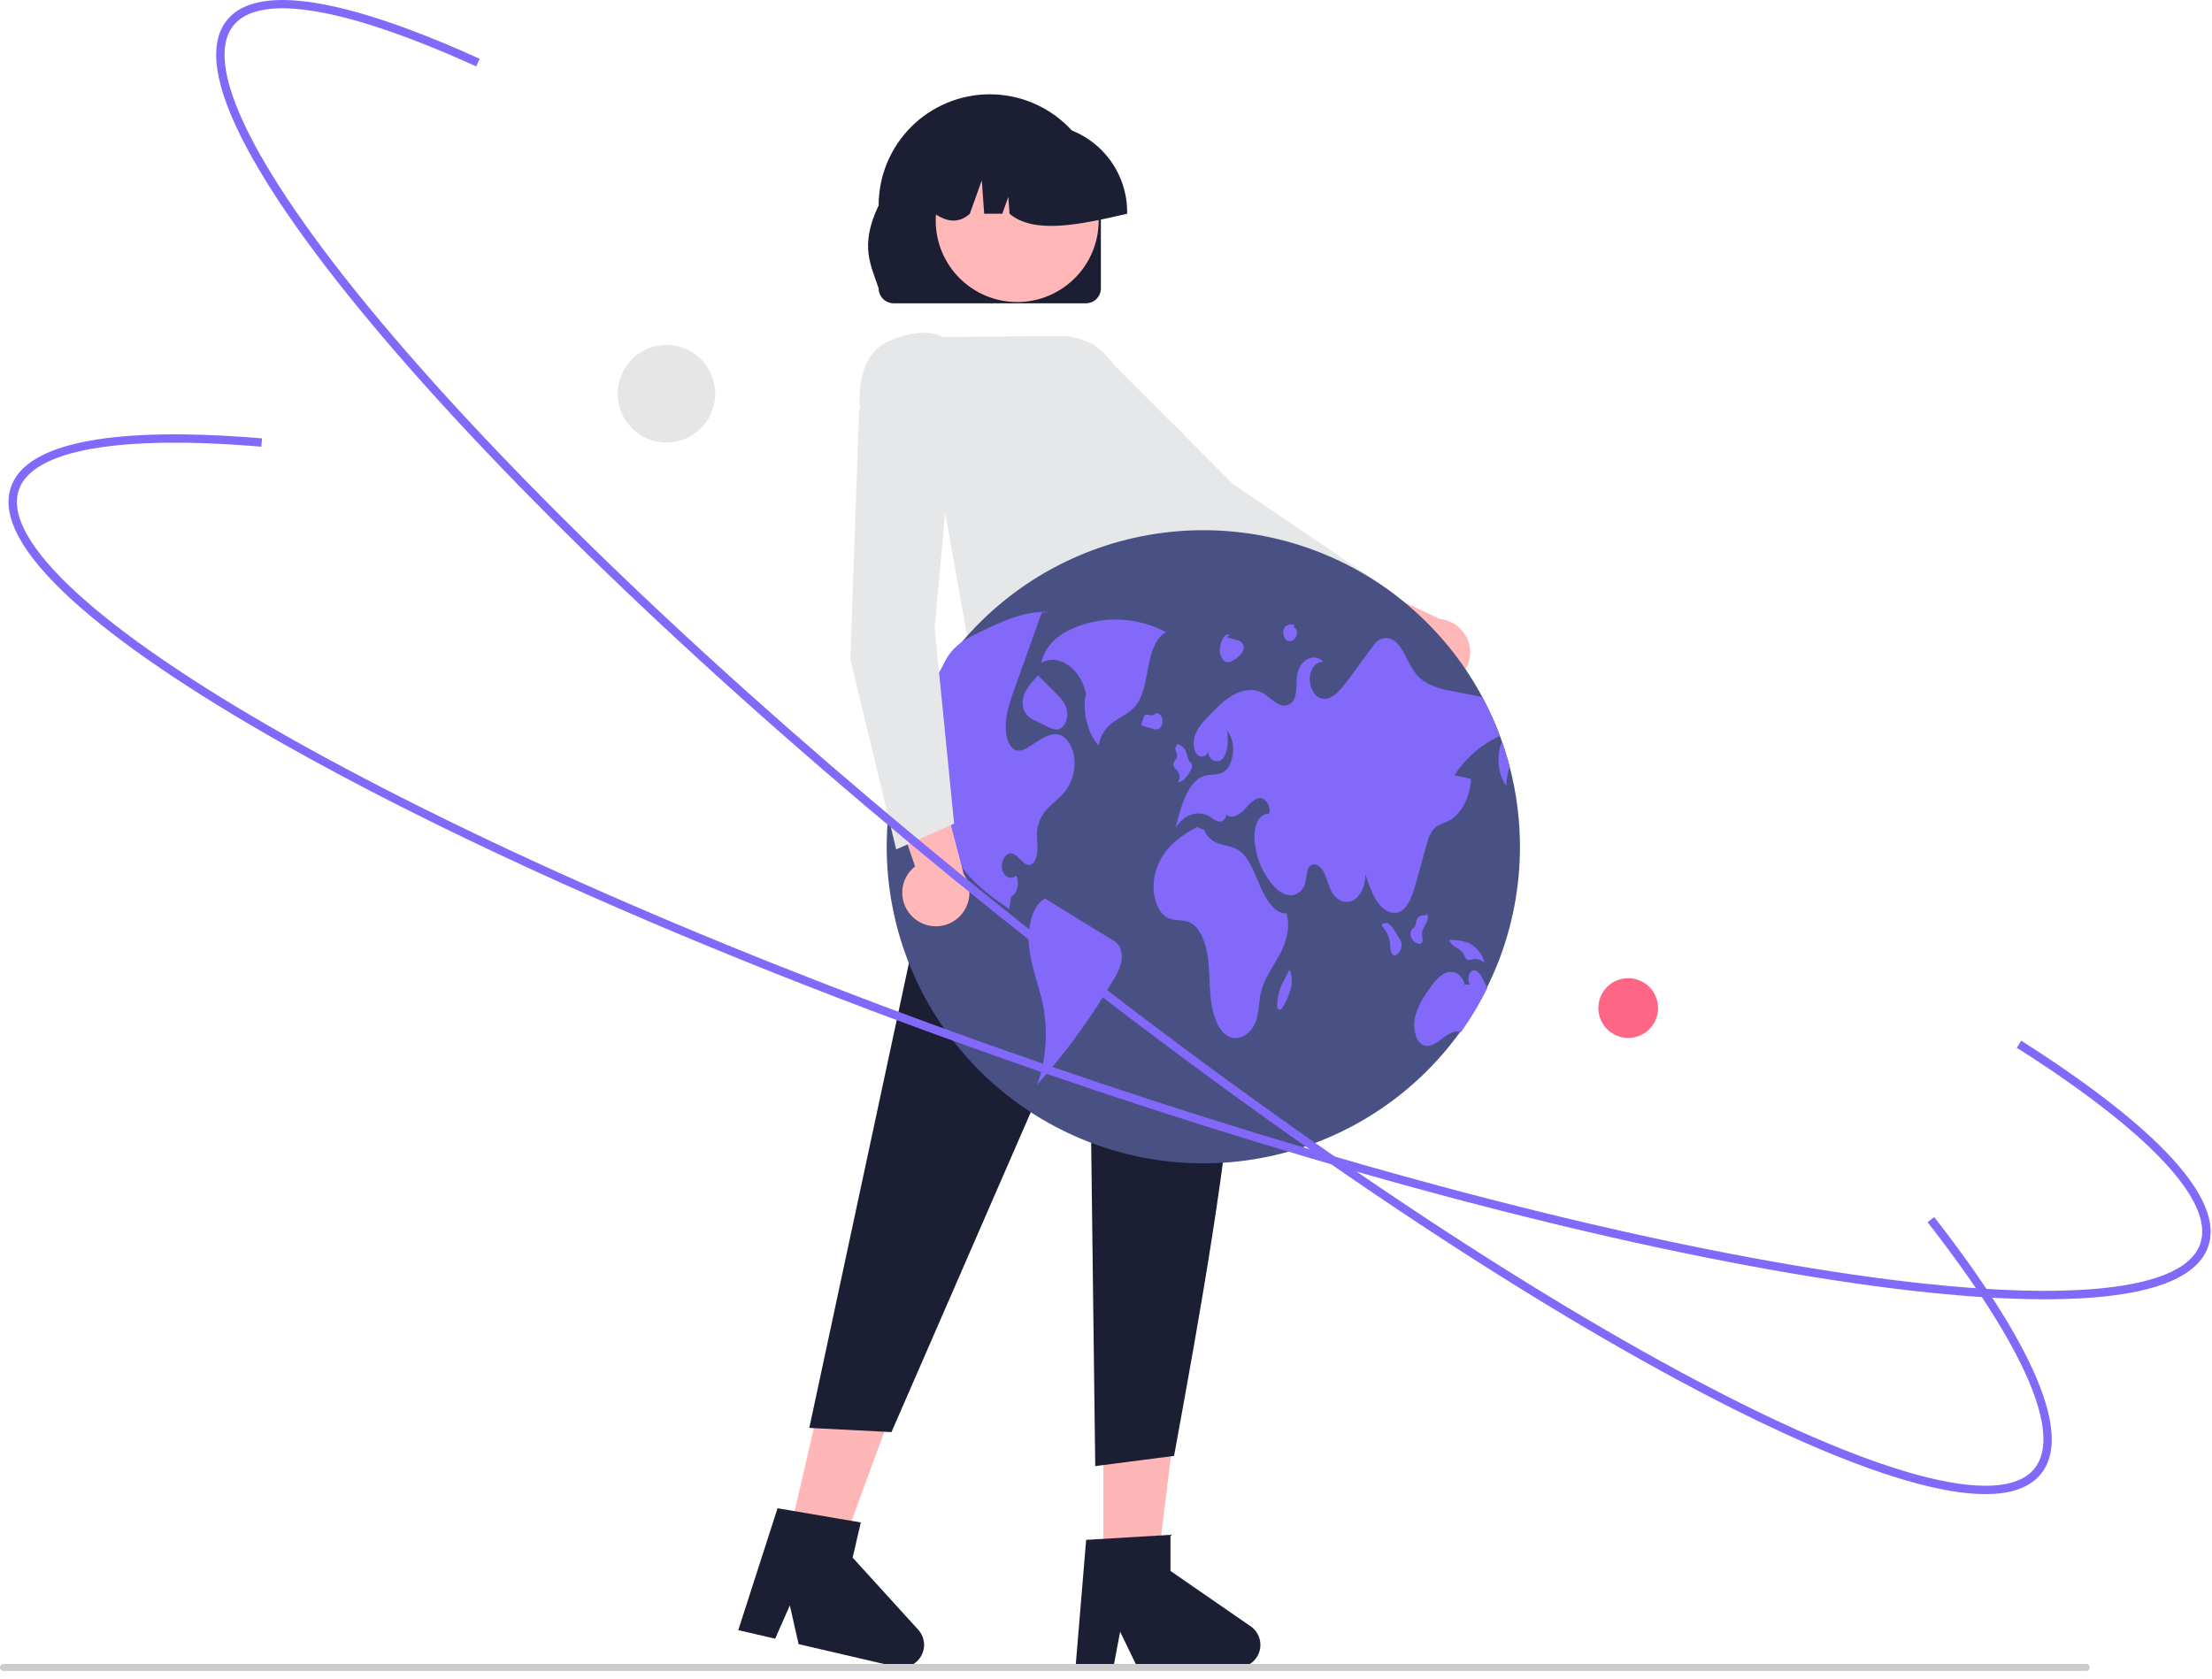 <?xml version="1.0" encoding="UTF-8"?> <svg xmlns="http://www.w3.org/2000/svg" width="191" height="145" viewBox="0 0 191 145" fill="none"><path d="M124.444 59.218C124.027 59.278 123.602 59.246 123.199 59.124C122.795 59.002 122.423 58.794 122.11 58.513C121.796 58.231 121.547 57.885 121.381 57.498C121.216 57.11 121.137 56.691 121.151 56.27L111.589 52.596L115.918 49.499L124.334 53.463C125.04 53.533 125.696 53.86 126.178 54.381C126.659 54.902 126.932 55.582 126.946 56.292C126.959 57.001 126.712 57.691 126.251 58.23C125.79 58.77 125.147 59.121 124.444 59.218L124.444 59.218Z" fill="#FFB7B7"></path><path d="M118.98 56.582L120.473 51.316L120.4 51.266L106.415 41.766L94.327 29.637L87.285 32.45L87.747 34.679L87.778 34.706L103.85 49.102L103.865 49.109L118.98 56.582Z" fill="#E6E7E8"></path><path d="M104.654 68.611L83.012 65.577L84.917 52.297H100.85L104.654 68.611Z" fill="#FFB6B6"></path><path d="M67.88 133.639L72.32 134.67L78.412 118.037L71.86 116.515L67.88 133.639Z" fill="#FFB6B6"></path><path d="M63.749 140.786L66.933 141.526L68.2 138.652L68.957 141.996L77.401 143.959C77.806 144.053 78.23 144.015 78.612 143.851C78.994 143.687 79.313 143.405 79.523 143.046C79.734 142.688 79.824 142.272 79.781 141.858C79.737 141.445 79.563 141.056 79.284 140.749L73.623 134.525L74.329 131.486L67.138 130.261L63.749 140.786Z" fill="#1C1F33"></path><path d="M95.274 136.113H99.832L102.001 118.532H95.274V136.113Z" fill="#FFB6B6"></path><path d="M92.868 144.01H96.137L96.72 140.924L98.214 144.01H106.883C107.299 144.01 107.704 143.877 108.038 143.631C108.373 143.384 108.62 143.038 108.744 142.641C108.868 142.244 108.861 141.818 108.726 141.426C108.59 141.033 108.333 140.693 107.991 140.457L101.068 135.676V132.556L93.786 132.991L92.868 144.01Z" fill="#1C1F33"></path><path d="M82.738 63.323L103.904 61.64C110.149 76.229 106.178 99.52 101.378 125.739L94.57 126.619L94.042 84.489L76.977 123.683L69.881 123.32L82.738 63.323Z" fill="#1C1F33"></path><path d="M95.058 24.904V17.744C95.059 16.483 94.811 15.235 94.329 14.07C93.847 12.906 93.141 11.848 92.25 10.956C91.359 10.065 90.301 9.357 89.136 8.875C87.972 8.392 86.724 8.144 85.463 8.144C84.203 8.144 82.955 8.392 81.79 8.875C80.626 9.357 79.568 10.065 78.677 10.956C77.786 11.848 77.079 12.906 76.597 14.07C76.115 15.235 75.868 16.483 75.868 17.744C74.177 21.268 75.235 22.943 75.868 24.904C75.869 25.246 76.005 25.573 76.246 25.815C76.488 26.056 76.815 26.192 77.156 26.193H93.769C94.111 26.192 94.439 26.056 94.68 25.815C94.922 25.573 95.058 25.246 95.058 24.904Z" fill="#1C1F33"></path><path d="M87.831 26.085C91.716 26.085 94.866 22.935 94.866 19.05C94.866 15.165 91.716 12.015 87.831 12.015C83.946 12.015 80.796 15.165 80.796 19.05C80.796 22.935 83.946 26.085 87.831 26.085Z" fill="#FFB7B7"></path><path d="M97.328 18.317C97.326 16.304 96.525 14.375 95.103 12.952C93.68 11.529 91.75 10.729 89.738 10.727H88.306C86.294 10.729 84.364 11.529 82.942 12.952C81.519 14.375 80.718 16.304 80.716 18.317V18.46C81.789 19.193 82.807 19.3 83.743 18.46L84.775 15.569L84.981 18.46H86.546L87.067 17.002L87.171 18.46C89.284 20.259 93.28 19.397 97.328 18.46L97.328 18.317Z" fill="#1C1F33"></path><path d="M83.729 56.178L101.64 55.497L102.641 43.779C103.414 41.634 103.426 39.791 102.679 38.306C102.036 37.084 100.955 36.151 99.654 35.691L95.735 30.958C95.23 30.349 94.597 29.86 93.881 29.527C93.165 29.193 92.384 29.022 91.594 29.027L81.41 29.097C81.164 28.949 79.675 28.192 76.739 29.465C73.554 30.845 74.294 35.641 74.302 35.689L74.309 35.734L74.344 35.765L81.117 41.47L83.729 56.178Z" fill="#E6E7E8"></path><path d="M0.301 144.31H180.143C180.222 144.31 180.299 144.279 180.355 144.222C180.412 144.166 180.443 144.089 180.443 144.01C180.443 143.93 180.412 143.854 180.355 143.797C180.299 143.741 180.222 143.709 180.143 143.709H0.301C0.221 143.709 0.144 143.741 0.088 143.797C0.032 143.854 0 143.93 0 144.01C0 144.089 0.032 144.166 0.088 144.222C0.144 144.279 0.221 144.31 0.301 144.31Z" fill="#CCCCCC"></path><path d="M131.246 73.186C131.233 80.012 128.667 86.586 124.052 91.616C119.437 96.646 113.107 99.767 106.307 100.367C99.508 100.967 92.73 99.001 87.305 94.857C81.882 90.712 78.204 84.689 76.996 77.97C75.788 71.252 77.137 64.324 80.778 58.55C84.418 52.776 90.087 48.572 96.67 46.766C103.253 44.959 110.273 45.681 116.351 48.788C122.429 51.895 127.125 57.164 129.515 63.558C129.575 63.719 129.633 63.879 129.69 64.041V64.043C129.942 64.755 130.164 65.481 130.356 66.22C130.949 68.495 131.248 70.835 131.246 73.186Z" fill="#485084"></path><path d="M100.71 54.615C99.473 53.946 98.099 53.568 96.694 53.511C95.289 53.453 93.89 53.718 92.602 54.283C91.469 54.776 90.275 55.661 89.897 57.26C91.426 56.357 93.406 57.783 93.8 60.071L93.708 60.096C93.5 61.681 93.964 63.406 94.862 64.389C94.929 63.946 95.094 63.523 95.344 63.151C95.595 62.779 95.925 62.468 96.311 62.24C96.972 61.806 97.702 61.491 98.206 60.745C98.803 59.861 98.954 58.568 99.192 57.389C99.429 56.211 99.879 54.943 100.71 54.615Z" fill="#8269FA"></path><path d="M92.148 68.1C91.725 68.736 91.159 69.135 90.651 69.632C90.065 70.165 89.681 70.884 89.563 71.667C89.498 72.221 89.598 72.784 89.584 73.343C89.57 73.903 89.384 74.533 89.003 74.672C88.402 74.889 87.943 73.773 87.325 73.695C86.835 73.634 86.393 74.406 86.535 75.076C86.677 75.746 87.345 76.042 87.729 75.605C88.076 76.187 87.832 77.244 87.31 77.423C87.255 77.79 87.2 78.156 87.147 78.522C85.828 77.6 84.496 76.663 83.376 75.313C82.129 73.824 81.356 71.996 81.155 70.065C81.01 68.513 81.225 66.737 80.513 65.543C79.942 64.587 78.964 64.376 78.083 64.436C77.922 64.446 77.76 64.465 77.6 64.485C78.119 62.925 78.779 61.415 79.571 59.974C79.75 59.897 79.917 59.793 80.065 59.666C80.885 58.97 81.248 57.562 81.914 56.588C81.956 56.525 82.001 56.464 82.047 56.404C82.727 55.516 83.638 55.059 84.519 54.634C86.469 53.687 88.475 52.728 90.534 52.86L89.948 52.916C89.264 54.831 88.58 56.745 87.896 58.66C87.792 58.954 87.687 59.248 87.581 59.542C87.192 60.631 86.792 61.79 86.851 63.009C86.886 63.731 87.137 64.501 87.614 64.749C88.059 64.978 88.546 64.697 88.975 64.419C89.157 64.303 89.338 64.186 89.52 64.069C90.173 63.648 90.896 63.217 91.586 63.498C92.217 63.755 92.684 64.613 92.772 65.538C92.854 66.438 92.634 67.338 92.148 68.1Z" fill="#8269FA"></path><path d="M96.032 81.171C94.125 79.996 92.218 78.822 90.311 77.648L90.343 77.565C89.157 78.016 88.665 80.124 88.861 81.848C89.057 83.571 89.722 85.112 90.057 86.791C90.51 89.09 90.339 91.467 89.562 93.677C92.07 90.864 94.289 87.805 96.187 84.549C96.452 84.139 96.654 83.691 96.786 83.22C96.926 82.719 96.876 82.184 96.646 81.717C96.49 81.487 96.279 81.299 96.032 81.171Z" fill="#8269FA"></path><path d="M88.505 59.809C88.281 60.289 88.247 60.837 88.409 61.342C88.597 61.749 88.938 62.065 89.359 62.222L90.412 62.744C90.763 62.918 91.141 63.093 91.498 62.95C91.929 62.778 92.228 62.102 92.15 61.475C92.068 60.807 91.647 60.348 91.258 59.957C90.714 59.41 90.169 58.863 89.624 58.315L89.318 58.691C88.986 59.015 88.711 59.393 88.505 59.809Z" fill="#8269FA"></path><path d="M125.598 66.945C126.072 67.057 126.546 67.168 127.02 67.28C126.937 68.881 126.144 70.363 125.079 70.9C124.636 71.123 124.142 71.206 123.775 71.623C123.443 72.002 123.275 72.593 123.12 73.157C122.85 74.142 122.579 75.126 122.308 76.111C122.018 77.172 121.645 78.351 120.889 78.734C120.241 79.062 119.499 78.66 119.001 77.986C118.502 77.312 118.198 76.405 117.903 75.521C117.921 76.484 117.473 77.429 116.838 77.764C116.202 78.099 115.429 77.796 115.003 77.049C114.698 76.512 114.571 75.804 114.271 75.259C113.971 74.715 113.343 74.403 113.016 74.914C112.8 75.253 112.827 75.773 112.72 76.204C112.666 76.491 112.525 76.753 112.315 76.955C112.105 77.157 111.837 77.289 111.549 77.332C111.284 77.325 111.023 77.265 110.782 77.155C110.541 77.045 110.325 76.887 110.147 76.691C109.21 75.733 108.601 74.503 108.405 73.178C108.272 72.543 108.289 71.885 108.454 71.258C108.642 70.663 109.096 70.204 109.547 70.317C109.844 69.69 109.258 68.858 108.731 68.932C108.202 69.005 107.787 69.572 107.353 70.008C106.92 70.444 106.315 70.761 105.879 70.328C105.889 70.486 105.835 70.642 105.73 70.761C105.625 70.879 105.477 70.952 105.319 70.961C105.303 70.962 105.287 70.963 105.272 70.962C104.982 70.879 104.713 70.737 104.481 70.543C103.483 69.921 102.215 70.334 101.505 71.511C101.949 69.624 102.599 67.459 103.961 67.016C104.518 66.834 105.125 66.984 105.651 66.668C106.582 66.11 106.77 64.002 105.966 63.132C106.068 63.954 106.049 64.915 105.614 65.477C105.18 66.04 104.269 65.673 104.324 64.841C104.311 64.958 104.262 65.068 104.184 65.156C104.105 65.243 104 65.303 103.885 65.328C103.77 65.352 103.65 65.34 103.543 65.292C103.435 65.244 103.346 65.163 103.287 65.061C102.998 64.621 103.022 63.901 103.227 63.375C103.439 62.898 103.741 62.468 104.119 62.108C104.845 61.33 105.582 60.543 106.423 60.053C107.266 59.564 108.238 59.399 109.083 59.885C109.528 60.142 109.919 60.57 110.373 60.797C110.48 60.863 110.599 60.907 110.723 60.928C110.847 60.948 110.973 60.944 111.096 60.915C111.218 60.886 111.333 60.834 111.435 60.761C111.537 60.687 111.624 60.595 111.69 60.488C111.695 60.48 111.7 60.471 111.705 60.463C112.043 59.87 111.884 58.989 112.009 58.247C112.234 56.937 113.545 56.324 114.271 57.189C113.728 57.05 113.167 57.692 113.1 58.471C113.031 59.249 113.424 60.035 113.95 60.27C114.834 60.662 115.699 59.677 116.368 58.766C117.065 57.812 117.763 56.858 118.463 55.905C118.574 55.742 118.7 55.59 118.837 55.449C119.056 55.235 119.348 55.113 119.654 55.107C119.96 55.101 120.257 55.211 120.484 55.415C121.191 55.992 121.522 57.174 122.102 57.987C122.943 59.169 124.202 59.457 125.373 59.686C126.246 59.856 127.12 60.027 127.994 60.199C128.577 61.283 129.085 62.405 129.515 63.558C127.912 64.289 126.553 65.465 125.598 66.945Z" fill="#8269FA"></path><path d="M130.356 66.22C130.177 66.748 130.079 67.301 130.066 67.858C129.317 66.944 129.197 65.229 129.69 64.043C129.942 64.755 130.164 65.481 130.356 66.22Z" fill="#8269FA"></path><path d="M128.421 85.344C127.765 86.674 127.003 87.949 126.142 89.156C125.592 88.921 125 89.341 124.484 89.736C123.946 90.149 123.299 90.551 122.747 90.175C122.183 89.79 122.001 88.711 122.18 87.857C122.386 87.068 122.745 86.328 123.238 85.679C123.697 84.994 124.188 84.283 124.825 84.017C125.465 83.751 126.286 84.127 126.472 85.035L126.925 85.02C126.671 84.671 126.804 83.95 127.145 83.823C127.538 83.674 127.879 84.214 128.112 84.691C128.216 84.907 128.321 85.124 128.421 85.344Z" fill="#8269FA"></path><path d="M111.085 78.885C110.112 78.946 109.341 77.748 108.829 76.57C108.317 75.392 107.85 74.044 106.972 73.445C106.47 73.102 105.899 73.055 105.354 72.889C105.046 72.811 104.76 72.661 104.521 72.45C104.283 72.24 104.097 71.976 103.981 71.68L103.364 71.43C102.5 71.862 101.71 72.425 101.02 73.101C100.233 73.938 99.742 75.01 99.624 76.153C99.506 77.389 99.942 78.766 100.755 79.23C101.398 79.597 102.146 79.366 102.797 79.701C103.611 80.121 104.094 81.339 104.276 82.542C104.459 83.745 104.413 84.995 104.544 86.212C104.675 87.428 105.035 88.694 105.781 89.318C106.714 90.098 108.084 89.45 108.503 88.029C108.709 87.333 108.701 86.547 108.855 85.823C109.126 84.55 109.856 83.605 110.435 82.561C111.014 81.516 111.47 80.097 111.085 78.885Z" fill="#8269FA"></path><path d="M101.471 66.372C101.562 66.455 101.646 66.545 101.724 66.641C101.805 66.78 101.846 66.938 101.844 67.099C101.841 67.26 101.794 67.417 101.709 67.553C101.826 67.546 101.941 67.516 102.045 67.462C102.15 67.409 102.242 67.335 102.317 67.244C102.494 67.042 102.651 66.822 102.783 66.588C102.845 66.507 102.89 66.415 102.913 66.316C102.937 66.217 102.939 66.115 102.92 66.015C102.874 65.884 102.766 65.828 102.69 65.729C102.584 65.536 102.512 65.327 102.476 65.11C102.434 64.906 102.336 64.719 102.193 64.568C102.05 64.417 101.868 64.309 101.667 64.257L101.716 64.266C101.633 64.315 101.567 64.389 101.528 64.478C101.489 64.566 101.479 64.664 101.499 64.759C101.528 64.949 101.651 65.108 101.639 65.302C101.621 65.582 101.342 65.714 101.324 65.993C101.322 66.134 101.374 66.27 101.471 66.372Z" fill="#8269FA"></path><path d="M99.804 61.615L99.808 61.615C99.838 61.587 99.866 61.558 99.891 61.527L99.804 61.615Z" fill="#8269FA"></path><path d="M100.096 62.929C100.213 62.827 100.299 62.694 100.346 62.546C100.392 62.398 100.397 62.239 100.36 62.088C100.289 61.77 100.039 61.556 99.808 61.615C99.742 61.683 99.658 61.733 99.567 61.76C99.476 61.786 99.379 61.79 99.286 61.769C99.143 61.732 98.987 61.638 98.863 61.745C98.792 61.825 98.743 61.922 98.719 62.026C98.673 62.167 98.627 62.307 98.581 62.448C98.56 62.498 98.554 62.554 98.565 62.608C98.574 62.629 98.588 62.648 98.606 62.663C98.624 62.677 98.646 62.687 98.669 62.69C98.944 62.771 99.218 62.852 99.493 62.933C99.588 62.977 99.691 62.999 99.795 62.998C99.899 62.998 100.002 62.974 100.096 62.929Z" fill="#8269FA"></path><path d="M120.838 81.065C120.711 80.857 120.584 80.65 120.457 80.442C120.332 80.201 120.162 79.987 119.955 79.811C119.91 79.774 119.858 79.745 119.803 79.728C119.747 79.71 119.688 79.704 119.63 79.709C119.572 79.714 119.515 79.731 119.463 79.758C119.412 79.785 119.366 79.822 119.328 79.867L119.321 79.875L119.337 79.993C119.677 80.358 119.909 80.81 120.006 81.299C120.035 81.512 120.025 81.731 120.05 81.945C120.053 82.044 120.075 82.141 120.116 82.232C120.156 82.322 120.214 82.404 120.286 82.472C120.486 82.605 120.721 82.408 120.863 82.168C120.99 81.971 121.047 81.736 121.025 81.502C120.993 81.345 120.93 81.197 120.838 81.065Z" fill="#8269FA"></path><path d="M122.83 81.336C122.854 81.141 122.839 80.944 122.784 80.755C122.775 80.501 122.842 80.249 122.978 80.033C123.112 79.829 123.214 79.606 123.28 79.371C123.308 79.263 123.303 79.15 123.265 79.046C123.223 78.952 123.122 78.909 123.063 78.983L123.188 79.064C123.019 79.034 122.846 79.042 122.681 79.088C122.587 79.124 122.503 79.183 122.436 79.258C122.369 79.334 122.321 79.424 122.296 79.522C122.276 79.674 122.242 79.825 122.196 79.971C122.121 80.125 121.977 80.176 121.886 80.31C121.824 80.429 121.793 80.562 121.795 80.697C121.797 80.831 121.833 80.963 121.899 81.08C122.013 81.271 122.194 81.414 122.407 81.479C122.559 81.534 122.76 81.537 122.83 81.336Z" fill="#8269FA"></path><path d="M126.378 82.406C126.433 82.55 126.507 82.686 126.598 82.81C126.768 82.981 126.999 82.876 127.205 82.834C127.392 82.805 127.583 82.826 127.759 82.897C127.935 82.967 128.088 83.084 128.203 83.235C128.123 82.836 127.949 82.463 127.694 82.145C127.44 81.828 127.114 81.577 126.742 81.412C126.259 81.245 125.75 81.165 125.239 81.177L125.152 81.199C125.374 81.847 126.073 81.832 126.378 82.406Z" fill="#8269FA"></path><path d="M111.351 83.73L111.352 83.732L111.377 83.684L111.351 83.73Z" fill="#8269FA"></path><path d="M110.813 84.772C110.695 84.985 110.594 85.207 110.511 85.436C110.4 85.806 110.327 86.186 110.292 86.571C110.265 86.789 110.256 87.069 110.393 87.175C110.433 87.201 110.48 87.212 110.527 87.206C110.574 87.2 110.617 87.176 110.648 87.141C110.724 87.06 110.786 86.968 110.832 86.867C111.101 86.403 111.31 85.906 111.454 85.39C111.604 84.841 111.569 84.259 111.352 83.733C111.173 84.079 110.993 84.426 110.813 84.772Z" fill="#8269FA"></path><path d="M105.62 57.015C105.706 57.099 105.814 57.156 105.931 57.178C106.048 57.201 106.17 57.189 106.281 57.144C106.51 57.044 106.72 56.905 106.902 56.734C107.053 56.622 107.181 56.483 107.279 56.323C107.333 56.227 107.367 56.122 107.381 56.013C107.394 55.904 107.385 55.794 107.356 55.688C107.314 55.587 107.246 55.498 107.16 55.43C107.074 55.362 106.972 55.317 106.864 55.299C106.559 55.209 106.254 55.118 105.949 55.028L106.17 54.829C105.943 54.707 105.692 54.933 105.55 55.213C105.459 55.396 105.396 55.591 105.362 55.792C105.314 56.003 105.312 56.221 105.356 56.432C105.401 56.644 105.491 56.842 105.62 57.015Z" fill="#8269FA"></path><path d="M111.004 55.208C111.09 55.302 111.209 55.361 111.337 55.371C111.464 55.382 111.591 55.343 111.691 55.264C111.777 55.199 111.849 55.117 111.901 55.022C111.953 54.928 111.985 54.824 111.995 54.717C112.016 54.477 111.898 54.21 111.728 54.189L111.767 53.965C111.441 53.906 111.039 53.894 110.864 54.29C110.805 54.442 110.787 54.607 110.812 54.768C110.836 54.929 110.903 55.08 111.004 55.208Z" fill="#8269FA"></path><path d="M78.861 79.245C78.548 78.963 78.3 78.616 78.135 78.228C77.97 77.841 77.892 77.422 77.907 77.001C77.921 76.579 78.028 76.167 78.219 75.791C78.41 75.416 78.681 75.087 79.013 74.827L75.706 65.133L80.859 66.471L83.207 75.472C83.606 76.059 83.776 76.772 83.684 77.475C83.593 78.179 83.246 78.825 82.71 79.29C82.174 79.755 81.486 80.008 80.777 79.999C80.067 79.991 79.385 79.722 78.86 79.245L78.861 79.245Z" fill="#FFB7B7"></path><path d="M77.384 73.361L82.384 71.133L80.704 54.222L82.268 37.169L75.593 33.566L74.178 35.349V35.39L73.429 56.954L73.433 56.97L77.384 73.361Z" fill="#E6E7E8"></path><path d="M153.978 123.757C151.151 122.457 148.102 120.925 144.83 119.161C127.908 110.039 107.099 95.808 86.237 79.09C65.374 62.371 46.951 45.164 34.36 30.636C28.227 23.56 23.808 17.499 21.229 12.623C18.498 7.461 17.947 3.803 19.591 1.75C22.795 -2.248 33.23 1.353 41.419 5.078L41.12 5.736C29.874 0.621 22.429 -0.634 20.156 2.202C17.26 5.815 22.637 16.006 34.906 30.163C47.469 44.658 65.859 61.834 86.689 78.525C107.518 95.217 128.288 109.422 145.173 118.525C161.662 127.415 172.78 130.441 175.676 126.828C178.079 123.829 174.8 116.274 166.443 105.555L167.013 105.11C173.086 112.899 179.616 123.067 176.24 127.281C174.595 129.333 170.905 129.592 165.271 128.052C162.06 127.173 158.281 125.735 153.978 123.757Z" fill="#8269FA"></path><path d="M45.721 75.01C37.926 71.426 30.803 67.826 24.565 64.303C16.41 59.699 10.213 55.475 6.145 51.749C1.838 47.804 0.09 44.544 0.95 42.058C2.624 37.216 13.662 37.102 22.627 37.859L22.566 38.58C10.255 37.54 2.821 38.859 1.633 42.295C0.12 46.67 8.608 54.463 24.92 63.674C41.623 73.106 64.715 83.104 89.942 91.826C115.168 100.549 139.504 106.951 158.465 109.851C176.983 112.684 188.472 111.799 189.985 107.423C191.241 103.79 185.614 97.776 174.141 90.488L174.529 89.878C182.865 95.173 192.432 102.557 190.668 107.659C189.809 110.145 186.42 111.629 180.596 112.071C175.096 112.488 167.613 111.982 158.356 110.566C139.353 107.659 114.972 101.246 89.706 92.51C73.855 87.029 58.84 81.043 45.721 75.01Z" fill="#8269FA"></path><path d="M57.546 38.217C59.873 38.217 61.759 36.33 61.759 34.003C61.759 31.677 59.873 29.79 57.546 29.79C55.219 29.79 53.333 31.677 53.333 34.003C53.333 36.33 55.219 38.217 57.546 38.217Z" fill="#E6E6E6"></path><path d="M140.591 89.64C142.015 89.64 143.17 88.485 143.17 87.061C143.17 85.637 142.015 84.482 140.591 84.482C139.166 84.482 138.012 85.637 138.012 87.061C138.012 88.485 139.166 89.64 140.591 89.64Z" fill="#FF6584"></path></svg> 
